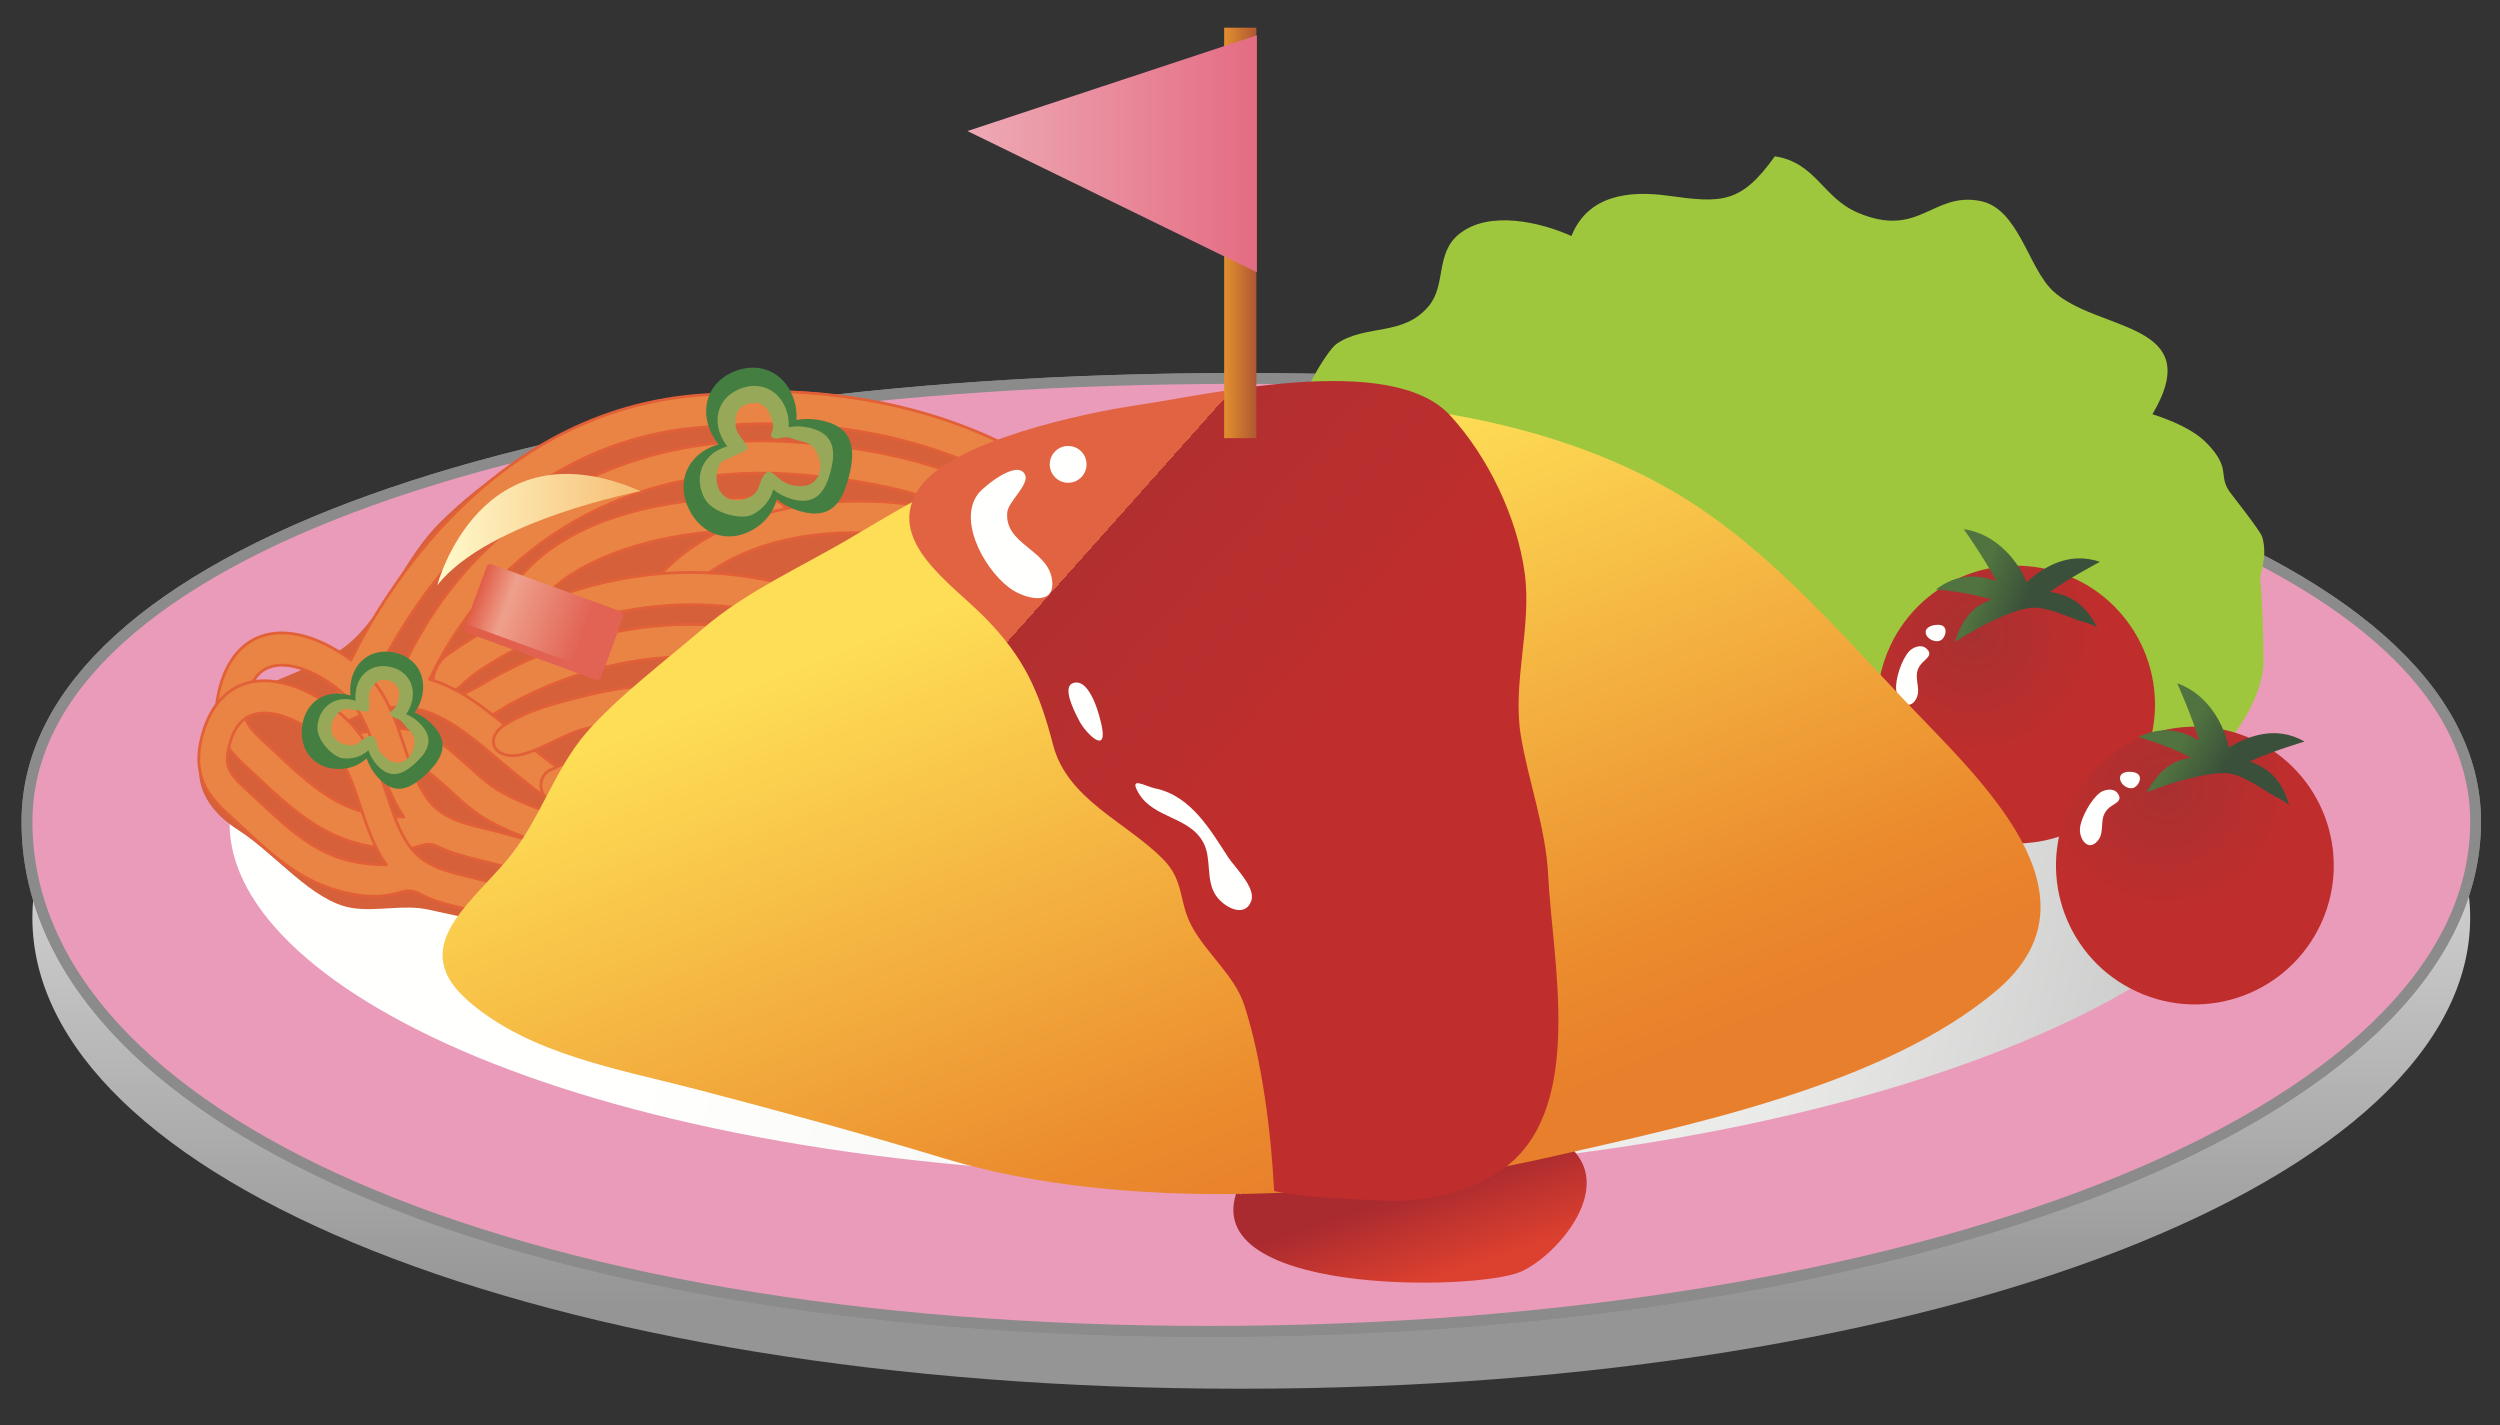 <?xml version="1.0" encoding="UTF-8"?>
<!DOCTYPE svg  PUBLIC '-//W3C//DTD SVG 1.1//EN'  'http://www.w3.org/Graphics/SVG/1.1/DTD/svg11.dtd'>
<svg version="1.1" viewBox="0 0 1407.5 802.5" xmlns="http://www.w3.org/2000/svg">
<rect x="0" y="0" width="1407.5" height="802.5" fill="#333333" stroke="none"/>
<defs>
<linearGradient id="p" x1="13.262" x2="13.262" y1="734" y2="302.34" gradientUnits="userSpaceOnUse">
<stop stop-color="#949594" offset="0"/>
<stop stop-color="#FFFFFE" offset="1"/>
</linearGradient>
<linearGradient id="h" x1="18.263" x2="1390.7" y1="211.11" y2="211.11" gradientUnits="userSpaceOnUse">
<stop stop-color="#BFC0BF" offset="0"/>
<stop stop-color="#FFFFFE" offset="1"/>
</linearGradient>
<linearGradient id="g" x1="1219.9" x2="324.6" y1="938.56" y2="759.49" gradientUnits="userSpaceOnUse">
<stop stop-color="#BFC0BF" offset="0"/>
<stop stop-color="#EAEAE9" offset=".307"/>
<stop stop-color="#FFFFFE" offset="1"/>
</linearGradient>
<linearGradient id="f" x1="9625.1" x2="9853.6" y1="2406.4" y2="2457.6" gradientUnits="userSpaceOnUse">
<stop stop-color="#9EC73D" offset="0"/>
<stop stop-color="#74B943" offset="1"/>
</linearGradient>
<linearGradient id="e" x1="273.85" x2="334.01" y1="319.55" y2="341.51" gradientUnits="userSpaceOnUse">
<stop stop-color="#E15D47" offset="0"/>
<stop stop-color="#E26354" offset="1"/>
</linearGradient>
<linearGradient id="d" x1="276.33" x2="336.49" y1="312.72" y2="334.68" gradientUnits="userSpaceOnUse">
<stop stop-color="#E15D47" offset="0"/>
<stop stop-color="#EEA08C" offset=".283"/>
<stop stop-color="#E26354" offset="1"/>
</linearGradient>
<linearGradient id="c" x1="245.46" x2="357.66" y1="231.99" y2="232.85" gradientUnits="userSpaceOnUse">
<stop stop-color="#FFFBCD" offset="0"/>
<stop stop-color="#F6BF76" offset="1"/>
</linearGradient>
<radialGradient id="b" cx="1110.7" cy="356.98" r="104.89" gradientUnits="userSpaceOnUse">
<stop stop-color="#E26341" offset="0"/>
<stop stop-color="#A93030" offset="0"/>
<stop stop-color="#BF2E2D" offset=".681"/>
<stop stop-color="#BF2D2D" offset="1"/>
</radialGradient>
<linearGradient id="a" x1="1128.6" x2="1154.7" y1="291.63" y2="301.06" gradientUnits="userSpaceOnUse">
<stop stop-color="#50733F" offset="0"/>
<stop stop-color="#3A503A" offset="1"/>
</linearGradient>
<radialGradient id="o" cx="1219.5" cy="443.67" r="104.88" gradientUnits="userSpaceOnUse">
<stop stop-color="#E26341" offset="0"/>
<stop stop-color="#A93030" offset="0"/>
<stop stop-color="#BF2E2D" offset=".681"/>
<stop stop-color="#BF2D2D" offset="1"/>
</radialGradient>
<linearGradient id="n" x1="1249.5" x2="1273.3" y1="382.95" y2="397.22" gradientUnits="userSpaceOnUse">
<stop stop-color="#50733F" offset="0"/>
<stop stop-color="#3A503A" offset="1"/>
</linearGradient>
<linearGradient id="m" x1="673.49" x2="657.59" y1="764.21" y2="716.5" gradientUnits="userSpaceOnUse">
<stop stop-color="#DC402F" offset="0"/>
<stop stop-color="#A92A2F" offset="1"/>
</linearGradient>
<linearGradient id="l" x1="1044.6" x2="1187.9" y1="135.82" y2="492.94" gradientUnits="userSpaceOnUse">
<stop stop-color="#FEDE56" offset="0"/>
<stop stop-color="#EB8B2D" offset=".831"/>
<stop stop-color="#E87F2C" offset="1"/>
</linearGradient>
<linearGradient id="k" x1="747.28" x2="924.73" y1="159.38" y2="317.63" gradientUnits="userSpaceOnUse">
<stop stop-color="#E26341" offset="0"/>
<stop stop-color="#B22F2F" offset="0"/>
<stop stop-color="#BF2E2D" offset=".681"/>
<stop stop-color="#BF2D2D" offset="1"/>
</linearGradient>
<linearGradient id="j" x1="689.21" x2="707.33" y1="10.595" y2="10.595" gradientUnits="userSpaceOnUse">
<stop stop-color="#E38F2E" offset="0"/>
<stop stop-color="#AF5732" offset="1"/>
</linearGradient>
<linearGradient id="i" x1="544.68" x2="707.62" y1="14.868" y2="14.868" gradientUnits="userSpaceOnUse">
<stop stop-color="#EEAAB5" offset="0"/>
<stop stop-color="#E46C83" offset="1"/>
</linearGradient>
</defs>
<path d="m1390.7 516.72c0 146.44-296.73 265.14-692.19 265.14-395.48 0-680.28-118.7-680.28-265.14 0-146.48 284.79-265.23 680.28-265.23 395.46 0 692.19 118.75 692.19 265.23z" fill="url(#p)"/>
<path d="m1390.7 462.59c0 163.26-314.7 283.91-710.11 283.91-395.46 0-662.36-120.65-662.36-283.91 0-146.46 284.79-246.48 680.28-246.48 395.46 0 692.19 100.02 692.19 246.48z" fill="url(#h)"/>
<path d="m1390.7 462.59c0 163.26-314.7 283.91-710.11 283.91-395.46 0-662.36-120.65-662.36-283.91 0-146.46 284.79-246.48 680.28-246.48 395.46 0 692.19 100.02 692.19 246.48z" fill-opacity="0" stroke="#8A8B8A" stroke-linecap="round" stroke-linejoin="round" stroke-width="12.205"/>
<path d="m1390.7 462.59c0 163.26-314.7 283.91-710.11 283.91-395.46 0-662.36-120.65-662.36-283.91 0-146.46 284.79-246.48 680.28-246.48 395.46 0 692.19 100.02 692.19 246.48z" fill="url(#g)"/>
<path d="m1390.7 462.59c0 163.26-314.7 283.91-710.11 283.91-395.46 0-662.36-120.65-662.36-283.91 0-146.46 284.79-246.48 680.28-246.48 395.46 0 692.19 100.02 692.19 246.48z" fill-opacity="0" stroke="#8A8B8A" stroke-linecap="round" stroke-linejoin="round" stroke-width="12.205"/>
<path d="m698.54 216.11c-395.48 0-680.28 100.02-680.28 246.48 0 163.26 266.9 283.91 662.36 283.91 395.41 0 710.11-120.65 710.11-283.91 0-146.46-296.73-246.48-692.19-246.48zm-16.26 446.02c-341.6 0-553-102.88-553-198.24 0-68.508 197.95-163.38 569.66-163.38 373.98 0 580.76 96.63 580.76 163.38 0 82.762-227.3 198.24-597.41 198.24" fill="#EA9BBA"/>
<path d="m731.01 257.64c-22.802-24.585-28.075 15.232-31.152 26.44-6.005 21.604-12.5 29.759 8.642 53.392 43.068 48.095 128.37 42.09 184.42 69.897 26.855 13.283 48.633 34.646 76.61 48.023 35.938 17.188 68.898 16.357 109.23 13.088 32.373-2.565 61.865 0.732 92.09 1.317 39.403 0.805 103.32-57.495 103.47-97.46 0.047-14.112-0.833-38.063-1.76-45.362-0.538-4.345 4.395-12.988 1.075-24.636-1.123-3.734-17.285-23.752-19.042-26.512-5.373-8.57 1.172-12.182-11.623-25.757-7.813-8.3-20.605-13.428-31.152-16.87 31.152-52.515-31.446-46.216-56.151-69.53-13.964-13.258-19.24-46.46-40.967-50.563-26.953-5.077-34.132 21.338-68.75 6.64-19.872-8.445-23.633-28.27-46.73-31.737-19.09 26.782-29.98 26.367-60.205 22.167-21.728-3.002-45.068-0.44-54.295 22.705-17.58-7.885-46.633-14.697-63.38-1-13.28 10.815-7.08 28.587-16.943 40.405-14.455 17.383-35.302 9.96-51.955 21.337-5.517 3.761-23.435 34.693-15.867 31.398-13.428 5.835-19.435 18.48-8.838 31.395z" fill="url(#f)"/>
<path d="m709.18 384.69c8.643 9.032 15.185 19.774 16.651 34.959 4.344 45.9-33.986 58.033-61.573 77.443-32.86 23.095-65.65 24.462-103.34 31.445-41.87 7.812-84.57 5.615-126.81 5.615-66.845 0-127.9-7.423-192.75-21.997-13.865-3.148-29.125 1.222-43.065-0.953-22.582-3.54-43.212-30.59-64.185-43.895-25.927-16.505-29.784-40.917-7.397-65.088 20.605-22.17 51.953-22.802 72.755-42.627 18.433-17.577 29.175-46.633 48.142-65.383 51.346-50.73 117.48-74.365 186.5-74.365 68.8 0 134.76 23.438 186.04 73.928 20.068 19.75 35.595 44.335 56.225 63.085 10.547 9.62 23.047 17.628 32.812 27.833" fill="#D5603A"/>
<path d="m623 374.85c-0.635 0-1.27-0.097-1.905-0.22-14.892-4.175-29.078-10.4-42.772-16.405-15.651-6.885-30.445-13.427-46.315-17.09-31.153-7.275-53.808-4.247-87.183 4.298-4.32 1.122-8.618-1.93-9.595-6.885-0.975-4.883 1.757-9.718 6.055-10.84 34.84-8.935 60.132-12.255 93.945-4.395 17.187 4.005 33.302 11.085 48.852 17.945 13.258 5.785 26.931 11.815 40.798 15.65 4.323 1.195 6.957 6.102 5.885 10.985-0.855 4.15-4.15 6.957-7.765 6.957z" fill="#E98444"/>
<path d="m623 374.85c-0.635 0-1.27-0.097-1.905-0.22-14.892-4.175-29.078-10.4-42.772-16.405-15.651-6.885-30.445-13.427-46.315-17.09-31.153-7.275-53.808-4.247-87.183 4.298-4.32 1.122-8.618-1.93-9.595-6.885-0.975-4.883 1.757-9.718 6.055-10.84 34.84-8.935 60.132-12.255 93.945-4.395 17.187 4.005 33.302 11.085 48.852 17.945 13.258 5.785 26.931 11.815 40.798 15.65 4.323 1.195 6.957 6.102 5.885 10.985-0.855 4.15-4.15 6.957-7.765 6.957z" fill-opacity="0" stroke="#E26037" stroke-linecap="round" stroke-linejoin="round" stroke-width="1.58"/>
<path d="m650.27 400.31c-27.562 0-53.76-0.292-80.665-10.987-6.615-2.635-12.915-5.76-19.043-8.813-7.544-3.735-14.647-7.25-21.997-9.765-9.717-3.297-22.85-3.247-32.422-3.247l-2.538 0.047c-4.42 0-8.007-4.1-8.007-9.13 0-5.005 3.587-9.082 8.007-9.082h2.49c10.595 0 25.098-0.073 37.06 4.005 8.277 2.807 16.188 6.737 23.828 10.522 5.835 2.905 11.889 5.883 17.92 8.275 25.147 10.01 49.537 10.06 77.907 10.01h2.613c4.417 0 8.007 4.053 8.007 9.083s-3.59 9.082-8.007 9.082h-2.613-2.54z" fill="#E98444"/>
<path d="m650.27 400.31c-27.562 0-53.76-0.292-80.665-10.987-6.615-2.635-12.915-5.76-19.043-8.813-7.544-3.735-14.647-7.25-21.997-9.765-9.717-3.297-22.85-3.247-32.422-3.247l-2.538 0.047c-4.42 0-8.007-4.1-8.007-9.13 0-5.005 3.587-9.082 8.007-9.082h2.49c10.595 0 25.098-0.073 37.06 4.005 8.277 2.807 16.188 6.737 23.828 10.522 5.835 2.905 11.889 5.883 17.92 8.275 25.147 10.01 49.537 10.06 77.907 10.01h2.613c4.417 0 8.007 4.053 8.007 9.083s-3.59 9.082-8.007 9.082h-2.613-2.54z" fill-opacity="0" stroke="#E26037" stroke-linecap="round" stroke-linejoin="round" stroke-width="1.58"/>
<path d="m294.48 350.6c-4.37 3.637-11.913 4.835-12.793-2.757-0.538-4.616 2.295-10.916 4.663-14.478 28.247-42.848 89.282-53.028 133.11-53.15 5.248-0.025 18.04-0.415 21.8 4.612 5.762 7.766-9.545 13.868-14.305 13.673-7.863-0.293-15.747 0-23.585 0.685-26.415 2.245-53.857 8.253-77.685 21.777-11.72 6.688-20.02 14.941-28.247 26.343-1 1.39-1.978 2.465-2.955 3.295z" fill="#E98444"/>
<path d="m294.48 350.6c-4.37 3.637-11.913 4.835-12.793-2.757-0.538-4.616 2.295-10.916 4.663-14.478 28.247-42.848 89.282-53.028 133.11-53.15 5.248-0.025 18.04-0.415 21.8 4.612 5.762 7.766-9.545 13.868-14.305 13.673-7.863-0.293-15.747 0-23.585 0.685-26.415 2.245-53.857 8.253-77.685 21.777-11.72 6.688-20.02 14.941-28.247 26.343-1 1.39-1.978 2.465-2.955 3.295z" fill-opacity="0" stroke="#E26037" stroke-linecap="round" stroke-linejoin="round" stroke-width="1.58"/>
<path d="m379.78 336.69c-2.22 0-4.418-1.027-6.005-3.027-2.93-3.761-2.638-9.523 0.66-12.843 51.807-52.54 162.82-48.073 217.36-7.567 7.276 5.369 13.868 8.69 17.798 18.432 2.1 5.15 7.692 20.237-1.025 19.14-5.64-0.683-7.982-8.325-11.84-12.428-8.815-9.472-22.705-16.6-33.912-21.799-12.353-5.763-25.365-9.693-38.55-12.331-44.946-8.984-103.27-6.3-139.18 30.128-1.515 1.513-3.42 2.295-5.3 2.295z" fill="#E98444"/>
<path d="m379.78 336.69c-2.22 0-4.418-1.027-6.005-3.027-2.93-3.761-2.638-9.523 0.66-12.843 51.807-52.54 162.82-48.073 217.36-7.567 7.276 5.369 13.868 8.69 17.798 18.432 2.1 5.15 7.692 20.237-1.025 19.14-5.64-0.683-7.982-8.325-11.84-12.428-8.815-9.472-22.705-16.6-33.912-21.799-12.353-5.763-25.365-9.693-38.55-12.331-44.946-8.984-103.27-6.3-139.18 30.128-1.515 1.513-3.42 2.295-5.3 2.295z" fill-opacity="0" stroke="#E26037" stroke-linecap="round" stroke-linejoin="round" stroke-width="1.58"/>
<path d="m626.96 426.48c-42.238 0-78.882-21.925-114.31-43.115-28.32-16.945-57.592-34.45-88.915-39.892-32.277-5.64-65.43-3.223-96.827 6.785-16.308 5.225-32.105 12.402-47.143 21.192-7.155 4.2-13.842 8.495-19.824 14.33-3.761 3.688-11.671 8.668-15.211 1.783-2.977-5.763 1.783-15.138 6.178-18.26 54.612-39.113 115.21-54.273 175.27-43.8 33.986 5.86 64.453 24.17 93.923 41.747 35.277 21.12 68.552 41.065 106.86 41.065 4.42 0 8.007 4.078 8.007 9.083 0 5.03-3.587 9.082-8.007 9.082z" fill="#E98444"/>
<path d="m626.96 426.48c-42.238 0-78.882-21.925-114.31-43.115-28.32-16.945-57.592-34.45-88.915-39.892-32.277-5.64-65.43-3.223-96.827 6.785-16.308 5.225-32.105 12.402-47.143 21.192-7.155 4.2-13.842 8.495-19.824 14.33-3.761 3.688-11.671 8.668-15.211 1.783-2.977-5.763 1.783-15.138 6.178-18.26 54.612-39.113 115.21-54.273 175.27-43.8 33.986 5.86 64.453 24.17 93.923 41.747 35.277 21.12 68.552 41.065 106.86 41.065 4.42 0 8.007 4.078 8.007 9.083 0 5.03-3.587 9.082-8.007 9.082z" fill-opacity="0" stroke="#E26037" stroke-linecap="round" stroke-linejoin="round" stroke-width="1.58"/>
<path d="m626.81 455.1c-2.612 0.83-5.64 0.487-8.938 0.245-33.252-2.443-63.892-18.41-93.067-35.573-4.078-2.367-8.105-4.81-12.158-7.202-28.32-16.943-57.567-34.473-88.915-39.893-30.25-5.272-61.305-3.515-90.967 5.03-15.917 4.565-31.423 11.035-46.215 19.14-5.3 2.883-27.883 20.045-30.64 2.883-1.148-7.278 10.23-11.475 14.5-14.04 16.555-9.91 34.01-17.945 52.028-23.705 33.642-10.743 69.164-13.33 103.73-7.275 33.986 5.857 64.453 24.12 93.923 41.747 21.85 13.085 43.87 26.49 67.675 34.35 8.178 2.71 16.48 4.933 24.975 6.03 4.445 0.538 16.383-2.097 19.85 1.05 3.1 2.833 1.44 9.033-0.267 12.233-1.563 2.88-3.396 4.297-5.518 4.98z" fill="#E98444"/>
<path d="m626.81 455.1c-2.612 0.83-5.64 0.487-8.938 0.245-33.252-2.443-63.892-18.41-93.067-35.573-4.078-2.367-8.105-4.81-12.158-7.202-28.32-16.943-57.567-34.473-88.915-39.893-30.25-5.272-61.305-3.515-90.967 5.03-15.917 4.565-31.423 11.035-46.215 19.14-5.3 2.883-27.883 20.045-30.64 2.883-1.148-7.278 10.23-11.475 14.5-14.04 16.555-9.91 34.01-17.945 52.028-23.705 33.642-10.743 69.164-13.33 103.73-7.275 33.986 5.857 64.453 24.12 93.923 41.747 21.85 13.085 43.87 26.49 67.675 34.35 8.178 2.71 16.48 4.933 24.975 6.03 4.445 0.538 16.383-2.097 19.85 1.05 3.1 2.833 1.44 9.033-0.267 12.233-1.563 2.88-3.396 4.297-5.518 4.98z" fill-opacity="0" stroke="#E26037" stroke-linecap="round" stroke-linejoin="round" stroke-width="1.58"/>
<path d="m443.7 495.18c-25.169 0-46.85-1.66-65.6-4.835l-9.84-1.66c-30.297-5.077-64.6-10.815-92.895-26.342-8.277-4.59-15.112-10.84-21.705-16.918-4.125-3.713-7.982-7.227-12.107-10.327-8.033-6.03-16.383-7.495-25.808-6.373-6.64 0.83-18.432 6.103-19.115-5.42-0.367-6.932 0.56-9.815 6.665-10.887 16.7-2.98 29.858-5.323 47.07 7.495 4.76 3.587 9.108 7.542 13.33 11.352 6.2 5.663 12.035 11.035 18.678 14.697 26.05 14.356 59.057 19.848 88.207 24.706l9.913 1.71c27.952 4.737 62.915 5.834 106.91 3.172 44.435-2.635 82.325-10.155 112.55-22.287 32.789-13.16 53.857-28.468 72.852-52.833l12.013 12.035c-20.948 26.905-43.995 43.653-79.518 57.96-31.715 12.72-71.07 20.558-117.04 23.315-15.967 0.928-30.784 1.44-44.555 1.44z" fill="#E98444"/>
<path d="m443.7 495.18c-25.169 0-46.85-1.66-65.6-4.835l-9.84-1.66c-30.297-5.077-64.6-10.815-92.895-26.342-8.277-4.59-15.112-10.84-21.705-16.918-4.125-3.713-7.982-7.227-12.107-10.327-8.033-6.03-16.383-7.495-25.808-6.373-6.64 0.83-18.432 6.103-19.115-5.42-0.367-6.932 0.56-9.815 6.665-10.887 16.7-2.98 29.858-5.323 47.07 7.495 4.76 3.587 9.108 7.542 13.33 11.352 6.2 5.663 12.035 11.035 18.678 14.697 26.05 14.356 59.057 19.848 88.207 24.706l9.913 1.71c27.952 4.737 62.915 5.834 106.91 3.172 44.435-2.635 82.325-10.155 112.55-22.287 32.789-13.16 53.857-28.468 72.852-52.833l12.013 12.035c-20.948 26.905-43.995 43.653-79.518 57.96-31.715 12.72-71.07 20.558-117.04 23.315-15.967 0.928-30.784 1.44-44.555 1.44z" fill-opacity="0" stroke="#E26037" stroke-linecap="round" stroke-linejoin="round" stroke-width="1.58"/>
<path d="m417.82 473.65c-39.16 0-80.15-4.2-109.4-24.024-9.79-6.666-18.653-14.161-27.197-21.361-26.905-22.78-48.17-40.797-84.108-22.78-3.54 1.783-14.99-1.66-14.892-7.617 0.072-3.955 5.665-6.64 8.155-8.105 7.275-4.053 16.112-7.618 24.145-8.935 7.592-1.22 10.01-0.148 13.842-8.155 39.233-82.422 121.92-129.88 215.82-124.02 95.583 6.006 154.05 37.451 178.62 96.046 12.745 4.247 44.872 17.43 45.85 41.479 0.83 19.995-19.118 37.62-62.723 55.493-55.442 19.19-113.47 30.077-168.21 31.64-6.517 0.195-13.182 0.342-19.897 0.342zm-176-91.209c18.335 5.297 33.812 18.382 48.975 31.199 8.227 6.983 16.722 14.185 25.83 20.363 30.762 20.8 78.295 22.362 120.68 21.142 53.298-1.565 109.89-12.185 163.6-30.715 49.878-20.435 51.88-34.764 51.783-37.45-0.441-9.765-22.118-21.337-37.623-25.879-2.367-0.683-4.345-2.613-5.323-5.151-20.922-54.272-75.342-83.422-166.43-89.137-87.597-5.54-164.57 38.355-200.85 114.5-0.195 0.392-0.415 0.782-0.635 1.125z" fill="#E98444"/>
<path d="m417.82 473.65c-39.16 0-80.15-4.2-109.4-24.024-9.79-6.666-18.653-14.161-27.197-21.361-26.905-22.78-48.17-40.797-84.108-22.78-3.54 1.783-14.99-1.66-14.892-7.617 0.072-3.955 5.665-6.64 8.155-8.105 7.275-4.053 16.112-7.618 24.145-8.935 7.592-1.22 10.01-0.148 13.842-8.155 39.233-82.422 121.92-129.88 215.82-124.02 95.583 6.006 154.05 37.451 178.62 96.046 12.745 4.247 44.872 17.43 45.85 41.479 0.83 19.995-19.118 37.62-62.723 55.493-55.442 19.19-113.47 30.077-168.21 31.64-6.517 0.195-13.182 0.342-19.897 0.342zm-176-91.209c18.335 5.297 33.812 18.382 48.975 31.199 8.227 6.983 16.722 14.185 25.83 20.363 30.762 20.8 78.295 22.362 120.68 21.142 53.298-1.565 109.89-12.185 163.6-30.715 49.878-20.435 51.88-34.764 51.783-37.45-0.441-9.765-22.118-21.337-37.623-25.879-2.367-0.683-4.345-2.613-5.323-5.151-20.922-54.272-75.342-83.422-166.43-89.137-87.597-5.54-164.57 38.355-200.85 114.5-0.195 0.392-0.415 0.782-0.635 1.125z" fill-opacity="0" stroke="#E26037" stroke-linecap="round" stroke-linejoin="round" stroke-width="1.58"/>
<path d="m425.49 509.4c-8.815 0-16.945-0.27-24.047-0.83-40.553-3.273-81.643-10.645-122.14-21.875-2.953-0.855-5.98-1.562-8.935-2.295-8.08-1.955-16.113-3.98-23.73-7.667-7.74-3.783-11.208 1.392-19.165 1.392-37.208-0.147-56.69-16.04-82.228-40.26-1.512-1.415-3.002-2.808-4.467-4.15-10.62-9.668-22.705-20.677-17.87-43.115 4.515-21.045 15.405-29.15 23.73-32.228 16.065-5.907 35.84 1.736 50.952 13.258 16.698-34.397 80.175-145.56 205.34-149.63 10.378-1.342 189.75-21.875 272.51 136.89 6.492 12.669 16.895 19.847 26.025 26.194 9.082 6.301 17.627 12.28 19.092 22.803 1.22 9.278-3.857 17.212-7.765 22.315-19.923 25.903-48.632 43.702-87.94 54.442-45.558 12.403-139.31 24.758-199.36 24.758zm-215.33-125.93c8.887 10.938 13.28 24.12 17.552 37.011 3.565 10.694 6.91 20.802 12.673 28.857 7.935 11.132 19.702 13.965 33.325 17.285 3.125 0.733 6.297 1.515 9.4 2.392 39.622 11.035 79.807 18.19 119.46 21.413 54.175 4.345 167.33-9.498 218.56-23.512 35.913-9.813 61.94-25.731 79.565-48.655 4.25-5.543 4.005-7.595 4.005-7.618-0.292-2.197-7.13-6.91-11.62-10.035-9.62-6.738-22.852-15.917-31.495-32.47-79.297-152.22-255.28-128.32-257.03-128.08-0.27 0.05-0.538 0.075-0.83 0.075-121.73 3.808-181.18 116.63-193.56 143.34zm-51.418-8.985c-2.537 0-4.955 0.366-7.177 1.195-6.543 2.418-10.863 8.718-13.133 19.24-2.272 10.621 1.39 14.623 12.378 24.633 1.537 1.393 3.125 2.833 4.71 4.347 25.635 24.365 41.115 35.863 71.802 36.058-7.007-10.18-10.84-21.778-14.6-33.08-4.417-13.33-8.592-25.88-17.552-34.57-10.01-9.668-24.56-17.823-36.428-17.823z" fill="#E98444"/>
<path d="m425.49 509.4c-8.815 0-16.945-0.27-24.047-0.83-40.553-3.273-81.643-10.645-122.14-21.875-2.953-0.855-5.98-1.562-8.935-2.295-8.08-1.955-16.113-3.98-23.73-7.667-7.74-3.783-11.208 1.392-19.165 1.392-37.208-0.147-56.69-16.04-82.228-40.26-1.512-1.415-3.002-2.808-4.467-4.15-10.62-9.668-22.705-20.677-17.87-43.115 4.515-21.045 15.405-29.15 23.73-32.228 16.065-5.907 35.84 1.736 50.952 13.258 16.698-34.397 80.175-145.56 205.34-149.63 10.378-1.342 189.75-21.875 272.51 136.89 6.492 12.669 16.895 19.847 26.025 26.194 9.082 6.301 17.627 12.28 19.092 22.803 1.22 9.278-3.857 17.212-7.765 22.315-19.923 25.903-48.632 43.702-87.94 54.442-45.558 12.403-139.31 24.758-199.36 24.758zm-215.33-125.93c8.887 10.938 13.28 24.12 17.552 37.011 3.565 10.694 6.91 20.802 12.673 28.857 7.935 11.132 19.702 13.965 33.325 17.285 3.125 0.733 6.297 1.515 9.4 2.392 39.622 11.035 79.807 18.19 119.46 21.413 54.175 4.345 167.33-9.498 218.56-23.512 35.913-9.813 61.94-25.731 79.565-48.655 4.25-5.543 4.005-7.595 4.005-7.618-0.292-2.197-7.13-6.91-11.62-10.035-9.62-6.738-22.852-15.917-31.495-32.47-79.297-152.22-255.28-128.32-257.03-128.08-0.27 0.05-0.538 0.075-0.83 0.075-121.73 3.808-181.18 116.63-193.56 143.34zm-51.418-8.985c-2.537 0-4.955 0.366-7.177 1.195-6.543 2.418-10.863 8.718-13.133 19.24-2.272 10.621 1.39 14.623 12.378 24.633 1.537 1.393 3.125 2.833 4.71 4.347 25.635 24.365 41.115 35.863 71.802 36.058-7.007-10.18-10.84-21.778-14.6-33.08-4.417-13.33-8.592-25.88-17.552-34.57-10.01-9.668-24.56-17.823-36.428-17.823z" fill-opacity="0" stroke="#E26037" stroke-linecap="round" stroke-linejoin="round" stroke-width="1.58"/>
<path d="m472.68 466.96c-8.227-3.099-15.87-7.567-24.414-12.352-19.043-10.67-37.035-20.778-57.398-24.365-23.07-4.055-40.99 4.345-61.767 14.11-4.443 2.05-8.985 4.15-13.673 6.202-4.125 1.856-8.765-0.489-10.375-5.177-1.588-4.687 0.488-9.96 4.59-11.767 4.59-2.026 9.007-4.053 13.355-6.103 22.045-10.352 42.845-20.07 70.312-15.235 22.803 4.053 42.748 15.185 62.06 26.025 13.183 7.423 27.538 10.938 42.481 11.132 7.787 0.098 24.975-2.244 22.144 12.16-2.394 12.523-22.437 10.4-30.322 9.521-6.178-0.683-11.695-2.1-16.993-4.151z" fill="#E98444"/>
<path d="m472.68 466.96c-8.227-3.099-15.87-7.567-24.414-12.352-19.043-10.67-37.035-20.778-57.398-24.365-23.07-4.055-40.99 4.345-61.767 14.11-4.443 2.05-8.985 4.15-13.673 6.202-4.125 1.856-8.765-0.489-10.375-5.177-1.588-4.687 0.488-9.96 4.59-11.767 4.59-2.026 9.007-4.053 13.355-6.103 22.045-10.352 42.845-20.07 70.312-15.235 22.803 4.053 42.748 15.185 62.06 26.025 13.183 7.423 27.538 10.938 42.481 11.132 7.787 0.098 24.975-2.244 22.144 12.16-2.394 12.523-22.437 10.4-30.322 9.521-6.178-0.683-11.695-2.1-16.993-4.151z" fill-opacity="0" stroke="#E26037" stroke-linecap="round" stroke-linejoin="round" stroke-width="1.58"/>
<path d="m580.22 470.18c-6.567 23.828-65.21-18.285-74.682-23.975-28.295-16.892-57.543-34.422-88.89-39.892-29.785-5.15-60.328-3.515-89.575 4.687-11.378 3.15-28.053 14.99-39.308 14.405-11.23-0.537-13.745-10.742-3.857-17.162 13.33-8.62 30.932-12.965 45.752-16.628 29.32-7.322 59.74-8.422 89.427-3.27 33.986 5.908 64.453 24.12 93.898 41.795 16.82 10.06 33.643 20.315 51.39 28.053 5.373 2.32 18.068 3.2 15.943 11.695-0.023 0.097-0.048 0.195-0.098 0.292z" fill="#E98444"/>
<path d="m580.22 470.18c-6.567 23.828-65.21-18.285-74.682-23.975-28.295-16.892-57.543-34.422-88.89-39.892-29.785-5.15-60.328-3.515-89.575 4.687-11.378 3.15-28.053 14.99-39.308 14.405-11.23-0.537-13.745-10.742-3.857-17.162 13.33-8.62 30.932-12.965 45.752-16.628 29.32-7.322 59.74-8.422 89.427-3.27 33.986 5.908 64.453 24.12 93.898 41.795 16.82 10.06 33.643 20.315 51.39 28.053 5.373 2.32 18.068 3.2 15.943 11.695-0.023 0.097-0.048 0.195-0.098 0.292z" fill-opacity="0" stroke="#E26037" stroke-linecap="round" stroke-linejoin="round" stroke-width="1.58"/>
<path d="m415.62 536.35c-8.837 0-16.943-0.292-24.07-0.88-40.552-3.222-81.642-10.62-122.14-21.875-2.978-0.78-5.958-1.512-8.935-2.245-6.373-1.562-12.793-3.075-18.92-5.542-5.69-2.367-8.522-5.543-14.942-3.735-8.765 2.54-15.431 3.247-24.683 1.905-8.498-1.27-16.798-3.638-24.683-7.373-15.675-7.375-29.005-19.582-41.895-31.837-1.512-1.415-3.002-2.783-4.492-4.1-10.62-9.67-22.68-20.68-17.87-43.118 4.54-21.042 15.43-29.15 23.755-32.225 19.09-7.007 43.357 5.03 58.91 20.093 12.11 11.742 17.238 27.125 22.167 41.967 3.565 10.743 6.91 20.85 12.673 28.905 7.932 11.085 19.702 13.968 33.3 17.238 3.15 0.78 6.3 1.562 9.422 2.392 39.625 11.035 79.81 18.263 119.48 21.435 54.151 4.348 167.33-9.497 218.55-23.485 35.89-9.815 61.893-25.71 79.52-48.682 5.027-6.593 6.688-12.695 4.98-18.628-4.005-14.43-16.552-17.212-26.66-22.192-4.835-2.393-8.35 0.977-8.205-8.105 0.587-31.203 46.142 10.447 50.147 24.755 2.443 8.447 2.978 21.655-8.154 36.132-19.92 25.88-48.633 43.678-87.916 54.395-45.532 12.453-139.31 24.805-199.34 24.805zm-266.77-134.91c-2.537 0-4.955 0.39-7.177 1.197-6.543 2.415-10.84 8.668-13.135 19.263-2.27 10.595 1.417 14.6 12.355 24.607 1.562 1.368 3.125 2.833 4.735 4.348 25.635 24.365 41.115 35.887 71.827 36.01-7.032-10.133-10.89-21.753-14.625-33.033-4.417-13.33-8.57-25.902-17.577-34.617-10.01-9.62-24.56-17.775-36.403-17.775z" fill="#E98444"/>
<path d="m415.62 536.35c-8.837 0-16.943-0.292-24.07-0.88-40.552-3.222-81.642-10.62-122.14-21.875-2.978-0.78-5.958-1.512-8.935-2.245-6.373-1.562-12.793-3.075-18.92-5.542-5.69-2.367-8.522-5.543-14.942-3.735-8.765 2.54-15.431 3.247-24.683 1.905-8.498-1.27-16.798-3.638-24.683-7.373-15.675-7.375-29.005-19.582-41.895-31.837-1.512-1.415-3.002-2.783-4.492-4.1-10.62-9.67-22.68-20.68-17.87-43.118 4.54-21.042 15.43-29.15 23.755-32.225 19.09-7.007 43.357 5.03 58.91 20.093 12.11 11.742 17.238 27.125 22.167 41.967 3.565 10.743 6.91 20.85 12.673 28.905 7.932 11.085 19.702 13.968 33.3 17.238 3.15 0.78 6.3 1.562 9.422 2.392 39.625 11.035 79.81 18.263 119.48 21.435 54.151 4.348 167.33-9.497 218.55-23.485 35.89-9.815 61.893-25.71 79.52-48.682 5.027-6.593 6.688-12.695 4.98-18.628-4.005-14.43-16.552-17.212-26.66-22.192-4.835-2.393-8.35 0.977-8.205-8.105 0.587-31.203 46.142 10.447 50.147 24.755 2.443 8.447 2.978 21.655-8.154 36.132-19.92 25.88-48.633 43.678-87.916 54.395-45.532 12.453-139.31 24.805-199.34 24.805zm-266.77-134.91c-2.537 0-4.955 0.39-7.177 1.197-6.543 2.415-10.84 8.668-13.135 19.263-2.27 10.595 1.417 14.6 12.355 24.607 1.562 1.368 3.125 2.833 4.735 4.348 25.635 24.365 41.115 35.887 71.827 36.01-7.032-10.133-10.89-21.753-14.625-33.033-4.417-13.33-8.57-25.902-17.577-34.617-10.01-9.62-24.56-17.775-36.403-17.775z" fill-opacity="0" stroke="#E26037" stroke-linecap="round" stroke-linejoin="round" stroke-width="1.58"/>
<path d="m464.65 237.22c-5.91-1.56-11.378-1.66-16.26-0.78 0.292-4.297-0.292-8.74-1.977-13.062-5.273-13.843-18.653-19.776-32.47-14.478-13.843 5.323-19.778 18.652-14.478 32.52 1.318 3.417 3.1 6.348 5.103 8.815-2.003 0.513-3.956 1.245-5.91 2.245-13.183 6.715-17.506 20.995-10.523 34.692 6.982 13.695 21.095 18.556 34.278 11.84 8.324-4.272 13.109-10.937 14.917-17.992 3.833 3.15 8.545 5.567 13.842 6.983 16.213 4.297 22.658-4.201 26.613-19.141 4.003-14.942 3.075-27.295-13.135-31.642zm1.025 28.323c-1.05 8.202-1.098 14.402-12.403 12.84-5.225-0.733-8.739-2.393-12.5-5.81-2.977-2.736-6.47-6.518-9.862-2.003-4.615 6.105-2.54 12.012-10.28 15.773-11.155 5.42-18.627 0.927-21.897-5.053-3.176-5.838-2.371-14.82 1.219-19.507 1.808-2.345 19.458-8.008 18.945-10.158-1.489-6.103-7.664-9.032-8.397-16.015-0.733-6.982 0.61-12.745 7.737-15.478 5.933-2.272 13.478-1.464 16.945 7.568 1.293 3.345 2.44 6.542 1.831 10.205-0.538 3.295-2.88 4.785 0.634 6.42 2.541 1.197 7.35-1.148 10.303-0.56 2.88 0.585 5.713 1.953 8.667 2.587 5.763 1.318 9.008 2.588 11.866 8.155 2.125 4.248-2.345 7.568-2.808 11.036" fill="#447F41"/>
<path d="m456.81 241.13c-4.637-1.27-8.96-1.318-12.792-0.635 0.245-3.368-0.245-6.885-1.563-10.328-4.174-10.862-14.697-15.55-25.585-11.352-10.865 4.15-15.552 14.672-11.377 25.537 1.05 2.71 2.44 5.03 4.027 6.958-1.562 0.415-3.15 1.002-4.662 1.782-10.378 5.298-13.795 16.553-8.278 27.345 4.348 8.47 20.703 12.5 26.978 9.325 6.542-3.367 10.327-8.642 11.742-14.207 3.028 2.465 6.715 4.392 10.915 5.54 12.768 3.395 18.238-3.783 21.363-15.55 3.125-11.768 2-21.045-10.768-24.415zm4.933 22.755c-0.83 6.445-4.983 10.837-13.893 9.617-4.125-0.585-6.885-1.902-9.815-4.59-2.367-2.147-5.102-5.125-7.787-1.562-3.613 4.785-2.003 9.472-8.08 12.452-8.79 4.223-14.673 0.733-17.238-4.03-2.515-4.612-1.855-11.67 0.953-15.355 1.415-1.83 15.332-6.275 14.892-8.007-1.172-4.785-6.005-7.08-6.592-12.598-0.585-5.495 0.465-10.01 6.105-12.16 4.662-1.782 10.595-1.17 13.352 5.933 1.003 2.637 1.88 5.152 1.393 8.032-0.39 2.638-2.245 3.76 0.537 5.08 1.978 0.928 5.785-0.927 8.08-0.465 2.273 0.488 4.518 1.538 6.838 2.05 4.515 1.003 7.105 2.028 9.35 6.423 1.66 3.32 2.245 6.47 1.905 9.18" fill="#97A958"/>
<path d="m244.22 408.83c-3.392-3.638-7.08-6.103-10.815-7.593 2.075-2.807 3.588-6.127 4.345-9.862 2.392-11.768-4.2-21.68-15.99-24.048-11.792-2.37-21.68 4.223-24.072 15.99-0.588 2.93-0.66 5.713-0.343 8.3-1.587-0.535-3.295-0.902-5.055-1.072-11.962-1.125-21.142 6.81-22.29 19.237-1.195 12.428 6.373 21.925 18.335 23.048 7.545 0.682 13.747-1.808 18.068-5.86 1.27 3.807 3.417 7.567 6.47 10.84 9.252 10.01 17.357 6.982 26.587-1.515 9.228-8.568 13.988-17.455 4.76-27.465zm-11.62 19.897c-4.297 5.128-7.033 9.4-14.113 3.418-3.294-2.783-4.932-5.468-6.03-9.448-0.879-3.15-1.612-7.3-5.907-5.687-5.813 2.172-6.983 7.152-13.917 6.37-10.01-1.17-13.183-7.47-12.818-13.013 0.368-5.395 4.835-11.205 9.327-12.84 2.246-0.83 16.845 2.953 17.408 1.268 1.635-4.833-1.343-9.57 1.22-14.648 2.515-5.102 5.933-8.447 12.06-7.25 5.03 1.05 9.888 4.858 8.325 12.573-0.585 2.857-1.195 5.542-3.172 7.765-1.833 2.05-4.078 2.05-2.393 4.687 1.22 1.953 5.565 2.44 7.3 4.15 1.707 1.635 3.1 3.808 4.832 5.518 3.396 3.417 5.078 5.712 4.591 10.765-0.365 3.832-4.908 4.2-6.713 6.372" fill="#447F41"/>
<path d="m237.14 408.08c-2.638-2.88-5.568-4.81-8.473-6.005 1.588-2.198 2.808-4.832 3.395-7.715 1.881-9.302-3.297-17.09-12.597-18.945-9.278-1.905-17.068 3.272-18.923 12.573-0.462 2.32-0.537 4.467-0.317 6.52-1.245-0.393-2.563-0.685-3.93-0.83-9.448-0.88-16.675 5.37-17.553 15.16-0.757 7.715 8.74 17.602 14.428 18.09 5.957 0.587 10.815-1.366 14.232-4.54 0.978 2.98 2.688 5.907 5.055 8.519 7.3 7.886 14.16 5.348 21.435-1.342 7.275-6.712 10.523-13.572 3.248-21.485zm-6.518 17.775c-3.395 4.028-8.155 5.272-13.722 0.538-2.588-2.175-3.905-4.25-4.76-7.398-0.66-2.467-1.245-5.737-4.64-4.467-4.565 1.707-5.493 5.615-10.96 5.027-7.863-0.928-10.378-5.907-10.083-10.252 0.293-4.273 3.783-8.838 7.348-10.133 1.782-0.66 13.257 2.368 13.695 1 1.295-3.807-1.025-7.495 0.952-11.522 2.003-4.005 4.713-6.69 9.498-5.713 3.98 0.83 7.787 3.858 6.567 9.888-0.462 2.27-0.952 4.37-2.515 6.152-1.415 1.585-3.197 1.585-1.88 3.685 0.978 1.49 4.395 1.905 5.763 3.247 1.342 1.296 2.442 3.003 3.808 4.371 2.662 2.662 3.979 4.444 3.614 8.447-0.317 3.027-1.295 5.42-2.685 7.13" fill="#97A958"/>
<path d="m338.36 381.3c-0.435 1.19-1.763 1.807-2.952 1.375l-72.508-26.43c-1.19-0.432-1.807-1.758-1.372-2.948l9.992-27.342c0.435-1.19 1.763-1.808 2.95-1.373l72.51 26.451c1.187 0.435 1.807 1.759 1.372 2.949l-9.992 27.318z" fill="url(#e)"/>
<path d="m339.9 377.11c-0.433 1.187-1.76 1.805-2.948 1.37l-72.51-26.451c-1.187-0.432-1.805-1.759-1.372-2.947l10.925-29.958c0.43-1.187 1.76-1.804 2.947-1.372l72.51 26.453c1.188 0.432 1.805 1.76 1.373 2.947l-10.925 29.958z" fill="url(#d)"/>
<path d="m246.19 329.46s24.047-92.138 114.55-52.93c0 0-85.375 16.162-114.55 52.93z" fill="url(#c)"/>
<path d="m1211.1 414.94c-10.108 41.967-52.295 67.845-94.238 57.737-41.992-10.032-67.87-52.245-57.812-94.262 10.107-41.968 52.345-67.848 94.337-57.74 41.893 10.085 67.773 52.272 57.713 94.265z" fill="url(#b)"/>
<path d="m1074.9 366.64c2.052-2.172 6.642-4.125 9.473-1.685 4.444 3.712-0.293 5.983-2.783 8.888-5.565 6.69 0.587 13.134-2.735 19.53-4.003 7.422-10.545 1.464-11.278-4.736-0.732-6.104 3.125-17.577 7.323-21.997" fill="#FFFFFE"/>
<path d="m1084.2 355.2c0.733-2.855 5.566-3.807 8.156-3.32 4.197 0.682 3.464 5.835 1.025 8.08-3.028 2.785-9.865-0.415-9.181-4.76" fill="#FFFFFE"/>
<path d="m1180.9 353.68c-6.787-13.695-15.527-18.675-26.807-20.457 11.77-8.375 28.174-16.895 28.174-16.895-18.262-6.323-32.959 3.955-41.307 11.475-4.053-10.473-16.212-27.223-35.352-29.883 0 0 11.62 16.358 18.262 29.15-10.89-3.515-21.73-4.395-33.937 4.785 0 0 17.724 1.318 31.397 5.713-10.4 3.565-16.308 10.4-20.8 23.83 7.617-4.713 15.38-9.375 23.632-12.99 6.691-2.93 16.26-7.128 23.633-6.153 7.372 0.978 14.893 4.2 21.825 6.838 1.808 0.682 10.305 2.685 11.28 4.587z" fill="url(#a)"/>
<path d="m1306.8 519.82c-18.018 39.258-64.403 56.568-103.56 38.55-39.307-17.92-56.593-64.308-38.625-103.62 17.92-39.258 64.355-56.493 103.62-38.525 39.258 17.92 56.542 64.307 38.573 103.59z" fill="url(#o)"/>
<path d="m1182.4 446.21c2.443-1.707 7.325-2.735 9.667 0.195 3.566 4.543-1.512 5.788-4.442 8.205-6.737 5.518-2.002 12.988-6.495 18.628-5.322 6.517-10.595-0.588-10.107-6.813 0.49-6.102 6.445-16.675 11.377-20.215" fill="#FFFFFE"/>
<path d="m1193.8 436.79c1.27-2.663 6.2-2.638 8.642-1.685 3.955 1.489 2.295 6.394-0.585 8.129-3.467 2.148-9.523-2.294-8.057-6.444" fill="#FFFFFE"/>
<path d="m1288.9 453.88c-3.905-14.747-11.572-21.29-22.265-25.197 13.088-5.98 30.81-11.18 30.81-11.18-16.65-9.693-33.055-2.418-42.725 3.345-2-11.06-10.692-29.81-28.955-36.158 0 0 8.253 18.31 12.305 32.128-10.01-5.515-20.457-8.495-34.18-1.83 0 0 17.09 4.712 29.688 11.645-10.888 1.515-18.065 7.08-24.95 19.41 8.35-3.175 16.845-6.25 25.682-8.203 7.08-1.637 17.288-3.882 24.365-1.54 6.985 2.395 13.77 6.983 20.07 10.89 1.66 1.075 9.62 4.688 10.155 6.69z" fill="url(#n)"/>
<path d="m698.24 666.38c-30.958 63.402 133.59 60.717 158.25 49.487 20.703-9.4 54.688-48.902 25.438-71.755-11.278-8.837-38.67-6.395-52.49-7.275-24.853-1.562-51.903 0.342-76.368 4.565-15.917 2.71-51.855 8.082-54.832 31.788z" fill="url(#m)"/>
<path d="m872.66 651.41c78.76-17.942 188.23-40.452 251.32-93.7 63.135-53.345-9.033-118.48-51.27-162.92-41.748-43.97-82.228-91.285-135.79-121.04-73.292-40.772-167.04-51.367-249.71-48.658-73.757 2.418-143.9 39.136-205.81 76.245-28.59 17.141-60.79 31.128-86.01 52.833-20.409 17.53-47.802 38.208-65.162 58.178-18.458 21.264-26.465 50.317-45.14 72.242-22.51 26.318-55.25 49.657-21.29 79.1 34.545 29.958 84.887 38.282 127.59 49.415 47.754 12.475 93.944 25.05 140.33 39.113 101.66 30.834 238.5 22.557 340.94-0.808z" fill="url(#l)"/>
<path d="m640.65 228.05c40.698-5.958 142.31-30.153 175.56 5.615 21.438 23.145 37.94 57.52 42.188 88.915 4.15 30.03-6.983 61.28-2.245 91.065 4.297 26.61 14.16 51.732 15.527 79.882 2.343 47.143 20.165 127.2-22.217 162.11-18.457 15.185-47.07 21.583-70.558 20.313-20.605-1.1-41.257-1.245-61.572-5.373-1.61-32.127-6.738-73.582-16.65-104.25-5.565-17.333-21.533-29.395-29.93-45.263-7.275-13.892-3.955-25.147-15.845-37.257-20.583-20.945-53.98-33.545-61.99-64.355-7.885-30.323-16.308-49.218-38.255-71.63-18.923-19.313-57.473-43.848-36.818-73.438 18.31-26.197 93.165-42.042 122.8-46.337z" fill="url(#k)"/>
<path d="m550.44 278.32c3.028-4.2 22.705-20.263 26.735-10.888 2.295 5.37-9.45 15.063-10.06 20.775-1.927 17.92 21.828 20.9 24.975 37.06 3.027 15.505-12.742 12.575-21.605 7.155-14.332-8.815-31.762-37.867-20.045-54.102" fill="#FFFFFE"/>
<path d="m611.72 261.44c0 5.713-4.64 10.352-10.352 10.352-5.713 0-10.35-4.639-10.35-10.352 0-5.763 4.637-10.353 10.35-10.353 5.712 0 10.352 4.59 10.352 10.353" fill="#FFFFFE"/>
<path d="m701.56 511.25c-4.883 3.392-13.135-1.513-16.943-6.983-5.957-8.617-2.295-20.752-7.08-29.785-7.812-14.892-27.955-13.525-36.452-27.88-6.005-10.107 3.76-3.835 9.157-2.76 20.555 4.103 31.738 24.365 41.308 38.94 3.515 5.348 15.477 16.848 12.94 24.268-0.685 2.002-1.66 3.37-2.93 4.2" fill="#FFFFFE"/>
<path d="m602.42 385.78c0.389-0.56 0.952-0.95 1.685-1.195 9.767-3.32 15.407 19.605 16.382 25.268 2.613 14.967-9.4 2.565-12.647-3.638-1.733-3.32-8.716-16.065-5.42-20.435" fill="#FFFFFE"/>
<path d="m689.21 15.595h18.115v231.08h-18.115z" fill="url(#j)"/>
<path d="m707.62 19.867-162.94 53.908 162.94 79.54v-133.45z" fill="url(#i)"/>
</svg>
